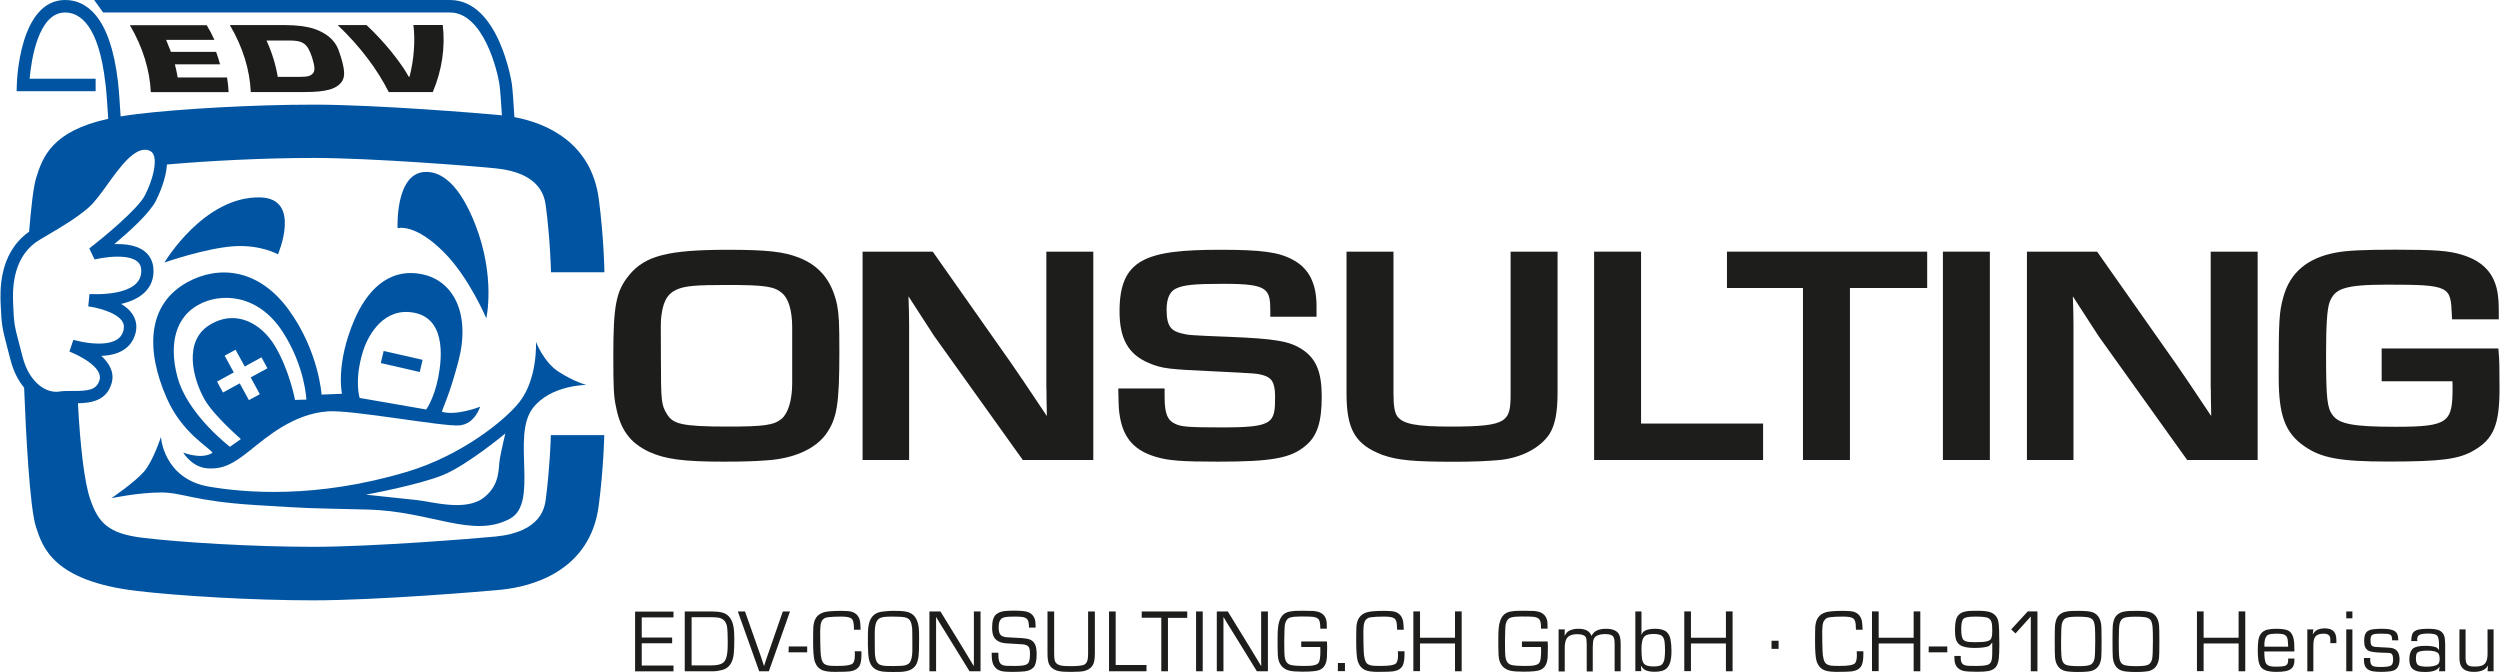 <?xml version="1.0" encoding="utf-8"?>
<svg xmlns="http://www.w3.org/2000/svg" xmlns:xlink="http://www.w3.org/1999/xlink" version="1.1" id="Ebene_1" x="0px" y="0px" viewBox="0 0 2400 645.3" style="enable-background:new 0 0 2400 645.3;" xml:space="preserve" width="1440" height="387">
<style type="text/css">
	.st0{fill:#1D1D1B;}
	.st1{fill:#0054A1;}
</style>
<g>
	<path class="st0" d="M163.6,49.8h43.4c1.5,4,2.7,8,3.8,12h-43.4c1.1,4.2,2,8.4,2.7,12.6h47.4c0.8,4.7,1.3,9.4,1.5,14.1h-74.7   c-1-21.1-7.7-43.3-20.1-64.3h73.8c2.8,4.6,5.2,9.3,7.4,14.1h-46.4C160.5,42,162.1,45.9,163.6,49.8"/>
	<path class="st0" d="M288.3,73.8c7,0,9.9-1,12-3.8c1.6-2.2,1.7-5.8-1.1-14.8c-2.5-7.6-4.9-11.3-7.7-13.2c-3.1-2.2-7-3.1-14-3.1   h-22.1c5.3,11.6,8.9,23.3,10.8,34.9H288.3z M220.2,24.1h53.3c10.5,0,20.4,1.2,27.4,3.5c11.6,3.9,20,10.5,23.7,20.4   c7.1,20,5.9,25.5,3.5,29.9c-5,7.6-15.3,10.5-36,10.5h-51.8C239.4,67.4,232.7,45.1,220.2,24.1"/>
	<path class="st0" d="M424.7,24.1c2.5,21.1-0.7,43.3-9.6,64.3h-42.3c-10.6-21.1-26.9-43.3-49-64.3h27.7c8.6,8.1,16.3,16.4,23.1,24.7   c6.8,8.4,10.5,13.9,12.4,16.6c1.8,2.8,3.5,5.6,5,8.3h0.8c2-8,3.5-16.4,4.1-25c0.7-8.3,0.6-16.6-0.4-24.7H424.7z"/>
	<path class="st0" d="M634.7,302.8c2.2-16.5,7.8-21.9,15.7-25.1c7.5-3.1,17.6-4,47.1-4c36.2,0,45.6,1.3,52.9,7.7   c6.4,5.1,9.9,16.9,9.9,33.1V368c0,16.1-3.8,28.9-10.2,34.3c-7.6,6.1-16.8,7.4-52.1,7.4c-44.4,0-52.2-2.6-58-12   c-5.3-8.8-5.8-10.9-5.8-55.8C634,310.7,634,308.8,634.7,302.8 M766.7,247.4c-14.7-5.7-30.6-7.5-68.2-7.5   c-57.3,0-79.5,5.7-94.7,24.2c-12.6,15.3-15.3,29-15.3,77.4c0,31.3,0.4,39.2,2.6,49.3c4.2,21.9,13.3,34.3,31.4,43   c15.8,7.3,33.4,9.6,72.4,9.6c17.4,0,29.8-0.4,40-1.2c26.1-1.5,47.1-10.6,57.7-25c10.8-15.2,13-28.5,13-79.5   c0-27.6-0.4-35.6-2.2-45.1C798.4,269.7,786.8,255.3,766.7,247.4"/>
	<path class="st0" d="M1004.5,373.2c0,6.5,0.2,15.4,0.4,26.4c-19.5-29.2-26.7-39.9-34.2-50.7l-75.4-107.2h-67.4v200.1h44.7V311.1   c0-6.9-0.2-15.6-0.6-26.5c1.1,1.7,2.3,3.5,3.4,5.3c12.2,19,17.2,26.7,21.3,32.9l85.1,119h67.7V241.7h-45.1V373.2z"/>
	<path class="st0" d="M1249.8,335.4c-12-7.8-25.8-10.1-70.2-11.9c-36.5-1.4-39.4-1.7-45.4-3.3c-9.5-2.3-14.3-6.4-14.3-22.6   c0-10.7,2.9-17.4,8.7-20.3c7.5-3.7,17.9-4.7,46.1-4.7c43.3,0,44.8,4.8,44.8,27.3v4.3h44.4v-10.3c0-22-7.6-36.6-23.1-44.6   c-13.5-7.2-29.7-9.4-69.4-9.4c-71.4,0-96.7,8.9-96.7,59.1c0,26.4,8.4,41.3,28,49.6c12.9,5.5,19.3,6.1,63.5,8.1   c40.4,2,40.4,2,46.3,3.6c7.7,2.3,11.6,6.1,11.6,20.6c0,25.4-1.4,29.6-50.9,29.6c-32.2,0-39.8-0.6-45.4-3.6c-6.2-3-9.8-8.1-9.8-25.2   v-8.6h-44.5l0.1,5.9c0.3,13.4,0.4,15.1,1.5,21.5c3.5,20.6,14.3,32.5,34.9,38.4c11.7,3.5,24.5,4.5,59.3,4.5   c52.1,0,70.3-3.4,84.4-15.6c10.8-9,15.2-22.5,15.2-46.7C1268.9,357.1,1263.5,344.2,1249.8,335.4"/>
	<path class="st0" d="M1450.3,376.9c0,28.1-1.6,32.8-58.1,32.8c-32,0-44.7-2.4-50.4-9.4c-2.8-3.4-4-10.1-4-22.5V241.7h-45.1v136.1   c0,34.9,8.4,49.2,34.7,59.2c14.6,5.1,30,6.5,68.8,6.5c17.8,0,32.1-0.6,43.8-1.7c20.7-2.1,38.9-11.7,47.6-24.9   c5.5-8.8,7.8-20.8,7.8-40.2v-135h-45.1V376.9z"/>
	<polygon class="st0" points="1575.6,241.7 1530.5,241.7 1530.5,441.8 1692.8,441.8 1692.8,406.8 1575.6,406.8  "/>
	<polygon class="st0" points="1658.1,276.6 1731.1,276.6 1731.1,441.8 1776.2,441.8 1776.2,276.6 1850.4,276.6 1850.4,241.7    1658.1,241.7  "/>
	<rect x="1865.5" y="241.7" class="st0" width="45.1" height="200.1"/>
	<path class="st0" d="M2122.8,373.2c0,6.5,0.2,15.4,0.4,26.4c-19.6-29.3-26.7-40-34.2-50.7l-75.4-107.2h-67.4v200.1h44.7V311.1   c0-6.8-0.2-15.6-0.6-26.5c1.1,1.7,2.3,3.5,3.4,5.3c12.2,19,17.2,26.7,21.3,32.9l85.1,119h67.7V241.7h-45.1V373.2z"/>
	<path class="st0" d="M2399.3,338.6l-0.3-3.9h-112.1v31.5h68c0.1,2.4,0.1,4.3,0.1,5.2c0,34.2-3.1,38.5-54.8,38.5   c-40.1,0-54.2-2.6-60.4-11.2c-5.3-7-6.3-16.3-6.3-58.3c0-28.3,1-43.3,3.3-49.9c4.9-13,13.2-17.1,55.5-17.1c60.7,0,60.8,1.7,62,29.2   l0.2,4.1h44.9v-4.3c0-11.7-0.3-14.8-1.1-20.8c-3.1-19.1-14.1-30.8-34.5-37c-12.6-3.8-25.1-4.8-64-4.8c-30.7,0-46.8,0.8-57.4,2.9   c-27,5.2-43.4,19.1-49.9,42.4c-4.1,15.1-4.5,21.6-4.5,77.2c0,36.7,6.2,53.4,24.4,66.1c16.3,11.5,34.3,14.9,80.6,14.9   c51.2,0,68.2-2.2,82.8-10.9c18.7-10.9,24.3-24.8,24.3-59.4C2400,349.4,2400,347.4,2399.3,338.6"/>
	<g>
		<path class="st0" d="M615.8,592.8v19.5h29.2v5.5h-29.2v21.4h30.5v5.6h-36.9v-57.4h36.9v5.6H615.8z"/>
		<path class="st0" d="M657.1,644.7v-57.4h26.5c3.6,0,6.7,0.3,9.4,1c3.8,0.9,6.8,3.3,8.8,7.1c1.5,2.8,2.4,6.6,2.7,11.4    c0.1,1.5,0.2,3.7,0.2,6.4c0,7-0.2,11.8-0.5,14.6c-0.8,7.3-3.5,12.2-8.2,14.6c-1.8,0.9-4.5,1.6-8.2,2.1c-1,0.1-1.9,0.2-2.6,0.2    H657.1z M663.6,639.1h18.7c6.5,0,10.7-1.2,12.7-3.6c1.7-2,2.7-5.3,3.1-9.8c0.2-2,0.3-4.8,0.3-8.5c0-6.7-0.2-11.4-0.5-14.2    c-0.6-4.8-2.7-7.9-6.4-9.2c-1.9-0.7-4.5-1-7.8-1h-20V639.1z"/>
	</g>
	<g>
		<path class="st0" d="M751.3,587.3h6.9l-20.3,57.4h-9.3l-20.5-57.4h6.9l15.3,43.4c1.5,4.6,2.5,7.5,2.9,8.8h0.2    c0.8-2.7,1.7-5.6,2.8-8.7L751.3,587.3z"/>
	</g>
	<g>
		<path class="st0" d="M757,620.9h17.7v5.6h-17.9L757,620.9z"/>
		<path class="st0" d="M820.4,625.5h6.4c0,1.4,0,2.4,0,2.8c0,5-0.5,8.6-1.7,10.9c-1.6,3-4.6,4.9-9.1,5.6c-2,0.3-6.9,0.5-14.7,0.5    c-4.7,0-8.3-0.4-10.8-1.2c-4.3-1.3-7.2-4.5-8.7-9.4c-0.9-3.2-1.4-9.4-1.4-18.5c0-7.7,0.1-12.4,0.2-14.1c0.3-3.8,1.3-6.9,2.9-9.2    c1.7-2.3,4.1-3.9,7.4-4.9c2.8-0.8,8.4-1.3,16.8-1.3c4.6,0,7.9,0.3,9.9,0.9c4.4,1.4,7.1,4.5,7.9,9.4c0.2,1.2,0.4,3.8,0.5,7.8h-6.4    c0-1,0-1.5,0-1.8c0-2.7-0.3-4.7-0.7-6.1c-0.4-1.4-1.1-2.5-2.1-3.1c-1.5-1-4.6-1.6-9.4-1.6c-5.4,0-9.5,0.2-12.5,0.6    c-1.9,0.2-3.4,0.7-4.4,1.6c-1.1,0.8-1.9,2.1-2.4,3.7c-0.6,1.8-0.9,4.6-0.9,8.4c0,7,0.1,13.1,0.3,18.4c0.2,6.8,1.4,11,3.6,12.7    c1.5,1.1,3.8,1.8,7.1,1.9c1.7,0.1,3.4,0.1,5.3,0.1c4.5,0,8-0.2,10.2-0.6c2.3-0.4,3.9-1,4.8-1.8c1.3-1.3,2-4,2-8.2    C820.5,628.2,820.5,627,820.4,625.5z"/>
		<path class="st0" d="M858.4,586.7c4,0,7.1,0.1,9.2,0.4c2.2,0.3,4.1,0.7,5.7,1.5c4.7,2,7.5,6.6,8.5,13.7c0.3,2,0.4,5.5,0.4,10.6    c0,9.1-0.2,14.9-0.5,17.2c-0.5,3.7-1.3,6.5-2.5,8.5c-1.2,2-2.9,3.5-5.3,4.7c-2.4,1.1-5.5,1.8-9.2,2c-2,0.1-4.3,0.1-7.1,0.1    c-4.8,0-8.2-0.1-10.4-0.4c-2.1-0.3-4.1-0.8-5.9-1.7c-3.8-1.8-6.1-5.1-7.2-9.8c-0.7-3.1-1-7.7-1.1-13.7c0-2.3,0-5,0-8    c0-4.2,0.1-7.3,0.4-9.4c0.5-3.7,1.4-6.6,2.8-8.8c1.4-2.2,3.3-3.8,5.7-4.9c2.1-0.9,4.9-1.4,8.2-1.6    C852.5,586.7,855.2,586.7,858.4,586.7z M857,592.2c-3.6,0-6.2,0.1-7.9,0.3c-1.6,0.2-3,0.5-4.2,1c-2.2,0.9-3.7,3-4.5,6.1    c-0.5,2.1-0.8,4.5-0.8,7.2v9.2c0,7.2,0.1,11.4,0.2,12.8c0.3,2.9,0.8,5,1.6,6.5c0.8,1.5,1.9,2.6,3.4,3.2c1.4,0.6,3.3,1,5.8,1.1    c1.8,0.1,4.2,0.1,7,0.1c6,0,9.8-0.3,11.5-0.8c1.6-0.5,2.9-1.2,3.8-2.2c0.9-1,1.5-2.5,2-4.3c0.5-2.1,0.8-4.5,0.8-7.2l0-9.2    c0-7.2-0.1-11.4-0.2-12.7c-0.3-2.9-0.8-5.1-1.6-6.6c-0.8-1.5-1.9-2.5-3.4-3.2c-1.4-0.6-3.4-1-5.9-1.1    C862.7,592.3,860.2,592.2,857,592.2z"/>
		<path class="st0" d="M941.2,587.3v57.4h-10.6l-24.1-39.1l-4-6.4l-1.9-3.2l-1.9-3.2h-0.2l0,2.1l0,2.2v4.3v43.3h-6.4v-57.4h10.6    l21,34.2c4.3,7,7.9,13,10.9,18h0.2l0-2.1l0-2.2v-4.3v-43.6H941.2z"/>
		<path class="st0" d="M994.1,602.8h-6.4c0-3.6-0.4-6.1-1.2-7.4c-0.9-1.4-2.5-2.4-4.9-2.8c-1.4-0.2-3.6-0.4-6.7-0.4    c-4.7,0-7.8,0.1-9.4,0.4c-1.7,0.3-3.1,0.7-4,1.4c-0.9,0.7-1.6,1.6-2.1,2.9c-0.5,1.3-0.8,3.1-0.8,5.3c0,2.8,0.4,5,1.1,6.5    c0.8,1.8,2.9,2.9,6.1,3.3c0.9,0.1,3.8,0.3,8.8,0.5c5.3,0.2,9,0.5,11,0.9c2.1,0.4,3.8,1.1,5.1,2c1.2,0.9,2.3,2.2,3,3.8    c0.9,2,1.4,5.1,1.4,9.3c0,6.1-1,10.2-2.9,12.4c-2,2.2-4.9,3.5-8.7,3.9c-2.9,0.3-6.6,0.5-11.2,0.5c-5.9,0-9.9-0.3-11.9-1    c-4.7-1.5-7.5-5.1-8.2-10.9c-0.2-1.2-0.3-3.4-0.3-6.5h6.4c0,0.7,0,1.2,0,1.4c0,3,0.3,5.2,0.7,6.6c0.5,1.5,1.3,2.6,2.5,3.4    c1.1,0.7,2.7,1.1,5,1.2c2.1,0.1,4.6,0.1,7.4,0.1c4.2,0,7.2-0.2,9-0.6c1.8-0.4,3.2-1.1,4.1-2.1c1.1-1.3,1.7-4.4,1.7-9.3    c0-2.4-0.3-4.3-0.8-5.5c-0.8-1.8-2.7-2.8-5.6-3.2c-0.8-0.1-3.9-0.3-9.2-0.6c-5-0.3-8-0.4-9.1-0.6c-4.2-0.6-7.2-2.1-9.2-4.7    c-1.7-2.2-2.5-5.6-2.5-10.2c0-6.5,1.4-10.8,4.2-13c2.2-1.7,5.1-2.7,8.8-3c2.5-0.2,5.2-0.3,8.2-0.3c6.1,0,10.3,0.4,12.8,1.2    c4.2,1.4,6.7,4.4,7.5,9.1C994,598.3,994.1,600.2,994.1,602.8z"/>
		<path class="st0" d="M1044.6,587.3h6.4v40.2c0,4.8-0.5,8.3-1.6,10.5c-1.5,3.2-4.3,5.3-8.4,6.4c-2.3,0.6-6.4,0.9-12.4,0.9    c-4.3,0-7.4-0.1-9.4-0.3c-2-0.2-3.8-0.6-5.2-1.1c-3.3-1.2-5.6-3.2-6.9-5.8c-1.1-2.2-1.6-5.8-1.6-10.6v-40.2h6.4v40.2    c0,4.3,0.4,7.1,1.2,8.4c1,1.7,2.9,2.8,5.8,3.4c1.6,0.3,4.5,0.5,8.6,0.5c6.2,0,10.3-0.4,12.5-1.1c2-0.7,3.4-2.3,4-4.9    c0.3-1.4,0.5-3.4,0.5-6.2V587.3z"/>
		<path class="st0" d="M1071,587.3v51.4h29.6v6h-36v-57.4H1071z"/>
	</g>
	<g>
		<path class="st0" d="M1121.2,593.3v51.4h-6.4v-51.4H1096v-6h43.7v6.1H1121.2z"/>
		<path class="st0" d="M1154.6,587.3v57.4h-6.4v-57.4H1154.6z"/>
		<path class="st0" d="M1217.2,587.3v57.4h-10.6l-24.1-39.1l-4-6.4l-1.9-3.2l-1.9-3.2h-0.2l0,2.1l0,2.2v4.3v43.3h-6.4v-57.4h10.6    l21,34.2c4.3,7,7.9,13,10.9,18h0.2l0-2.1l-0.1-2.2v-4.3v-43.6H1217.2z"/>
	</g>
	<g>
		<path class="st0" d="M1249.3,616.1h24.6c0.1,1.5,0.2,3.3,0.2,5.2c0,4.5-0.1,7.7-0.2,9.6c-0.2,3.4-0.9,6.2-2.1,8.2    c-1.2,2.1-3,3.6-5.4,4.5c-2.5,1-7.8,1.5-15.8,1.5c-5.6,0-9.8-0.3-12.4-0.9c-2.7-0.6-4.9-1.7-6.8-3.4c-2.8-2.6-4.4-6.4-4.7-11.6    c-0.1-2.1-0.2-4.7-0.2-7.9c0-0.5,0-2.6,0-6.3c0-0.7,0-1.5,0-2.3c0-4.3,0.1-7.6,0.4-9.8c0.8-7.9,3.6-12.8,8.4-14.7    c2.1-0.8,4.8-1.3,8-1.5c2-0.1,4.6-0.1,7.8-0.1c4.6,0,7.9,0.1,9.8,0.2c1.9,0.2,3.5,0.5,4.9,0.9c4.9,1.6,7.5,5.2,7.9,10.7    c0.1,1,0.1,2.8,0.1,5.4h-6.3c0-2.5-0.1-4.3-0.3-5.3c-0.1-1-0.4-2-0.9-3c-0.8-1.7-2.9-2.7-6.2-3.1c-2.1-0.2-5.8-0.3-11.1-0.3    c-4.7,0-8.2,0.3-10.4,1c-2.6,0.8-4.2,2.9-5,6.4c-0.4,1.8-0.6,7.2-0.7,16.1c0,7.1,0.1,11.3,0.2,12.5c0.1,3.2,0.7,5.6,1.6,7.2    c0.9,1.6,2.3,2.7,4.2,3.3c2.4,0.7,7,1,14,1c3.9,0,6.8-0.2,8.7-0.7c2-0.4,3.4-1.2,4.2-2.2c1.2-1.6,1.8-5.4,1.8-11.6    c0-0.8,0-2-0.1-3.7h-18.3V616.1z"/>
		<path class="st0" d="M1291.2,636.8v7.8h-6.8v-7.8H1291.2z"/>
		<path class="st0" d="M1342,625.5h6.4c0,1.4,0,2.4,0,2.8c0,5-0.6,8.6-1.7,10.9c-1.6,3-4.6,4.9-9.1,5.6c-2,0.3-6.9,0.5-14.7,0.5    c-4.6,0-8.3-0.4-10.8-1.2c-4.3-1.3-7.2-4.5-8.7-9.4c-0.9-3.2-1.4-9.4-1.4-18.5c0-7.7,0.1-12.4,0.2-14.1c0.3-3.8,1.2-6.9,2.9-9.2    c1.7-2.3,4.1-3.9,7.4-4.9c2.8-0.8,8.4-1.3,16.8-1.3c4.6,0,7.9,0.3,9.9,0.9c4.4,1.4,7,4.5,7.9,9.4c0.2,1.2,0.4,3.8,0.6,7.8h-6.4    c0-1,0-1.5-0.1-1.8c0-2.7-0.2-4.7-0.7-6.1c-0.4-1.4-1.1-2.5-2.1-3.1c-1.5-1-4.6-1.6-9.4-1.6c-5.4,0-9.5,0.2-12.4,0.6    c-1.9,0.2-3.4,0.7-4.4,1.6c-1.1,0.8-1.9,2.1-2.4,3.7c-0.6,1.8-0.9,4.6-0.9,8.4c0,7,0.1,13.1,0.3,18.4c0.2,6.8,1.4,11,3.6,12.7    c1.5,1.1,3.8,1.8,7.1,1.9c1.7,0.1,3.4,0.1,5.3,0.1c4.5,0,8-0.2,10.2-0.6c2.3-0.4,3.9-1,4.8-1.8c1.3-1.3,2-4,2-8.2    C1342.1,628.2,1342.1,627,1342,625.5z"/>
	</g>
	<g>
		<path class="st0" d="M1403.3,587.3v57.4h-6.4V618h-33.6v26.6h-6.4v-57.4h6.4v25.3h33.6v-25.3H1403.3z"/>
		<path class="st0" d="M1461.3,616.1h24.6c0.1,1.5,0.2,3.3,0.2,5.2c0,4.5-0.1,7.7-0.2,9.6c-0.2,3.4-0.9,6.2-2.1,8.2    c-1.2,2.1-3,3.6-5.4,4.5c-2.5,1-7.8,1.5-15.8,1.5c-5.6,0-9.8-0.3-12.4-0.9c-2.7-0.6-4.9-1.7-6.8-3.4c-2.8-2.6-4.4-6.4-4.7-11.6    c-0.1-2.1-0.2-4.7-0.2-7.9c0-0.5,0-2.6,0-6.3c0-0.7,0-1.5,0-2.3c0-4.3,0.1-7.6,0.4-9.8c0.8-7.9,3.6-12.8,8.4-14.7    c2.1-0.8,4.8-1.3,8-1.5c2-0.1,4.6-0.1,7.8-0.1c4.6,0,7.9,0.1,9.8,0.2c1.9,0.2,3.5,0.5,4.9,0.9c4.9,1.6,7.5,5.2,7.9,10.7    c0.1,1,0.1,2.8,0.1,5.4h-6.3c0-2.5-0.1-4.3-0.3-5.3c-0.1-1-0.4-2-0.9-3c-0.8-1.7-2.9-2.7-6.2-3.1c-2.1-0.2-5.8-0.3-11.1-0.3    c-4.7,0-8.2,0.3-10.4,1c-2.6,0.8-4.2,2.9-5,6.4c-0.4,1.8-0.6,7.2-0.7,16.1c0,7.1,0.1,11.3,0.2,12.5c0.1,3.2,0.7,5.6,1.6,7.2    c0.9,1.6,2.3,2.7,4.2,3.3c2.4,0.7,7,1,14,1c3.9,0,6.8-0.2,8.7-0.7c2-0.4,3.4-1.2,4.2-2.2c1.2-1.6,1.8-5.4,1.8-11.6    c0-0.8,0-2-0.1-3.7h-18.3V616.1z"/>
		<path class="st0" d="M1496.4,604.5h5.9l-0.1,6l0.1,0.1c1.1-2.2,2.3-3.7,3.8-4.5c2.4-1.5,5.5-2.2,9.4-2.2c6.8,0,10.9,2.3,12.4,6.8    h0.1c1.2-2.2,2.6-3.7,4.3-4.7c2.5-1.4,5.7-2.1,9.6-2.1c6.2,0,10.3,1.7,12.3,5c1.2,2,1.8,5.2,1.8,9.5v26.3h-5.8v-26.8    c0-2.6-0.3-4.6-1-5.9c-1-2-3.6-3-7.8-3c-6.1,0-9.9,1.6-11.2,4.7c-0.7,1.5-1,4.2-1,7.9v23.3h-5.8v-26.3c-0.1-2.7-0.2-4.3-0.3-4.8    c-0.1-0.5-0.2-1.1-0.5-1.6c-1-2-3.7-3.1-8.2-3.1c-5.3,0-8.8,1.5-10.5,4.6c-1,1.9-1.6,4.7-1.6,8.4v22.8h-5.9V604.5z"/>
		<path class="st0" d="M1570.1,644.7v-57.4h5.9v22.3l0.1,0.1c0.7-2,1.8-3.3,3.5-4.1c2.5-1.2,5.7-1.7,9.7-1.7c5,0,8.7,1.1,11,3.2    c1.8,1.8,3.1,4.2,3.6,7.2c0.6,3.2,0.9,6.7,0.9,10.7c0,4.5-0.4,8-1.1,10.6c-0.7,2.6-1.9,4.7-3.5,6.3c-2.3,2.2-6.2,3.3-11.7,3.3    c-3.4,0-6.2-0.5-8.4-1.4c-1.8-0.8-3.3-2.2-4.4-4.2l-0.2,0l0.3,5H1570.1z M1587.7,608.9c-3.9,0-6.6,0.6-8.2,1.8    c-1.5,1.2-2.4,3-2.9,5.4c-0.4,2.1-0.6,4.4-0.6,6.9c0,4.4,0.2,7.6,0.5,9.6c0.3,2,0.9,3.6,1.8,4.7c1.4,1.8,4.5,2.8,9.1,2.8    c4.2,0,6.9-0.6,8.2-1.9c1.4-1.4,2.3-3.5,2.6-6.4c0.3-2.2,0.4-4.5,0.4-7c0-3.9-0.2-6.9-0.5-8.9c-0.3-2-1-3.5-1.9-4.6    C1594.9,609.7,1592,608.9,1587.7,608.9z"/>
		<path class="st0" d="M1663.5,587.3v57.4h-6.4V618h-33.6v26.6h-6.4v-57.4h6.4v25.3h33.6v-25.3H1663.5z"/>
	</g>
	<g>
		<path class="st0" d="M1707.7,615.4v7.8h-6.8v-7.8H1707.7z"/>
	</g>
	<g>
		<path class="st0" d="M1782.7,625.5h6.4c0,1.4,0,2.4,0,2.8c0,5-0.6,8.6-1.7,10.9c-1.6,3-4.6,4.9-9.1,5.6c-2,0.3-6.9,0.5-14.7,0.5    c-4.6,0-8.3-0.4-10.8-1.2c-4.3-1.3-7.2-4.5-8.7-9.4c-0.9-3.2-1.4-9.4-1.4-18.5c0-7.7,0.1-12.4,0.2-14.1c0.3-3.8,1.2-6.9,2.9-9.2    c1.7-2.3,4.1-3.9,7.4-4.9c2.8-0.8,8.4-1.3,16.8-1.3c4.6,0,7.9,0.3,9.9,0.9c4.4,1.4,7,4.5,7.9,9.4c0.2,1.2,0.4,3.8,0.6,7.8h-6.4    c0-1,0-1.5-0.1-1.8c0-2.7-0.2-4.7-0.7-6.1c-0.4-1.4-1.1-2.5-2.1-3.1c-1.5-1-4.6-1.6-9.4-1.6c-5.4,0-9.5,0.2-12.4,0.6    c-1.9,0.2-3.4,0.7-4.4,1.6s-1.9,2.1-2.4,3.7c-0.6,1.8-0.9,4.6-0.9,8.4c0,7,0.1,13.1,0.3,18.4c0.2,6.8,1.4,11,3.6,12.7    c1.5,1.1,3.8,1.8,7.1,1.9c1.7,0.1,3.4,0.1,5.3,0.1c4.5,0,8-0.2,10.2-0.6c2.3-0.4,3.9-1,4.8-1.8c1.3-1.3,2-4,2-8.2    C1782.8,628.2,1782.8,627,1782.7,625.5z"/>
	</g>
	<g>
		<path class="st0" d="M1843.8,587.3v57.4h-6.4V618h-33.6v26.6h-6.4v-57.4h6.4v25.3h33.6v-25.3H1843.8z"/>
		<path class="st0" d="M1851.9,620.9h17.8v5.6h-17.9L1851.9,620.9z"/>
		<path class="st0" d="M1876.6,630h6.1c-0.1,0.9-0.1,1.5-0.1,1.9c0,3.1,0.8,5.1,2.3,6.2c1.3,0.9,3.2,1.3,5.9,1.4    c2.3,0.1,4.6,0.1,6.9,0.1c5.2,0,8.9-0.4,11.1-1.2c2-0.7,3.2-2.5,3.7-5.3c0.3-1.5,0.4-3.9,0.4-7.4v-8.6h-0.1    c-1.2,1.8-2.3,2.9-3.4,3.5c-2.4,1.1-7.1,1.7-13.9,1.7c-6.4,0-11-1-13.7-2.9c-2.2-1.5-3.5-3.8-4.1-6.6c-0.4-2.1-0.6-4.5-0.6-7.2    c0-5.3,0.5-9.2,1.4-11.6c0.8-2,2-3.5,3.5-4.6c1.5-1.1,3.6-1.9,6.3-2.3c2.2-0.4,5.6-0.5,10.2-0.5c6,0,10.4,0.5,13.1,1.6    c4.1,1.7,6.6,4.9,7.3,9.6c0.5,3.1,0.8,10.2,0.8,21.4c0,6-0.2,10.3-0.5,13c-0.4,3.2-1.1,5.7-2.2,7.5c-1.1,1.8-2.8,3.1-5.1,4    c-1.8,0.7-4.1,1.1-6.9,1.3c-1.9,0.1-4.1,0.2-6.7,0.2c-6.3,0-10.5-0.3-12.9-0.8c-5.9-1.5-8.8-5.4-8.8-11.7    C1876.5,632.1,1876.5,631.2,1876.6,630z M1896.8,592.2c-3.4,0-6,0.2-7.7,0.5c-1.7,0.3-3,0.8-3.8,1.6c-1.5,1.4-2.2,4.7-2.2,10    c0,5.4,0.7,8.9,2.2,10.3c1.1,1.1,3,1.8,5.7,2c1.5,0.1,3.3,0.2,5.2,0.2c5.6,0,9.4-0.3,11.4-0.8c1.9-0.5,3.3-1.2,4-2.3    c0.8-1.2,1.3-3.7,1.3-7.6c0-4.2-0.2-7-0.7-8.5c-0.6-1.9-1.7-3.3-3.3-4.1C1907.2,592.7,1903.1,592.2,1896.8,592.2z"/>
	</g>
	<g>
		<path class="st0" d="M1956.3,587.3v57.4h-6.4v-52.6l-14.7,16.3l-4.1-3.9l15.9-17.3H1956.3z"/>
	</g>
	<g>
		<path class="st0" d="M1995.9,586.7c6.1,0,10.4,0.4,12.9,1.2c5.2,1.7,8.1,5.9,8.8,12.7c0.2,2,0.3,7.2,0.3,15.4    c0,8.3-0.1,13.5-0.3,15.5c-0.7,6.8-3.6,11-8.8,12.7c-2.4,0.8-6.9,1.2-13.4,1.2c-6.5,0-11-0.4-13.4-1.2c-5.2-1.7-8.1-5.9-8.8-12.7    c-0.2-2-0.3-7.9-0.3-17.6c0-6.8,0.1-11.2,0.3-13.3c0.4-3.5,1.2-6.3,2.6-8.3c1.4-2,3.5-3.5,6.1-4.4c1.8-0.6,4.1-0.9,6.9-1.1    C1990.9,586.7,1993.2,586.7,1995.9,586.7z M1995.1,592.3c-5,0-8.5,0.3-10.6,1c-2.4,0.7-3.9,2.6-4.7,5.7c-0.5,2.1-0.8,7.8-0.8,17    c0,6.4,0.1,10.9,0.3,13.5c0.2,2.8,0.7,5,1.5,6.4c0.8,1.4,2,2.4,3.7,2.9c2.1,0.6,5.7,1,10.9,1c5.2,0,8.9-0.3,10.9-1    c2.4-0.7,3.9-2.6,4.7-5.7c0.5-2.1,0.8-7.9,0.8-17.3c0-6.2-0.1-10.6-0.3-13.2c-0.3-3.4-0.9-5.8-2-7.2c-1.3-1.6-3.6-2.6-6.9-2.8    C2000.4,592.3,1997.9,592.3,1995.1,592.3z"/>
		<path class="st0" d="M2051.4,586.7c6.1,0,10.4,0.4,12.9,1.2c5.2,1.7,8.1,5.9,8.8,12.7c0.2,2,0.3,7.2,0.3,15.4    c0,8.3-0.1,13.5-0.3,15.5c-0.7,6.8-3.6,11-8.8,12.7c-2.4,0.8-6.9,1.2-13.4,1.2c-6.5,0-11-0.4-13.4-1.2c-5.2-1.7-8.1-5.9-8.8-12.7    c-0.2-2-0.3-7.9-0.3-17.6c0-6.8,0.1-11.2,0.3-13.3c0.4-3.5,1.2-6.3,2.6-8.3c1.4-2,3.5-3.5,6.1-4.4c1.8-0.6,4.1-0.9,6.9-1.1    C2046.3,586.7,2048.6,586.7,2051.4,586.7z M2050.5,592.3c-5,0-8.5,0.3-10.6,1c-2.4,0.7-3.9,2.6-4.7,5.7c-0.5,2.1-0.8,7.8-0.8,17    c0,6.4,0.1,10.9,0.3,13.5c0.2,2.8,0.7,5,1.5,6.4c0.8,1.4,2,2.4,3.7,2.9c2.1,0.6,5.7,1,10.9,1c5.2,0,8.9-0.3,10.9-1    c2.4-0.7,3.9-2.6,4.7-5.7c0.5-2.1,0.8-7.9,0.8-17.3c0-6.2-0.1-10.6-0.3-13.2c-0.3-3.4-0.9-5.8-2-7.2c-1.3-1.6-3.6-2.6-6.9-2.8    C2055.8,592.3,2053.3,592.3,2050.5,592.3z"/>
		<path class="st0" d="M2155.9,587.3v57.4h-6.4V618h-33.6v26.6h-6.4v-57.4h6.4v25.3h33.6v-25.3H2155.9z"/>
		<path class="st0" d="M2197.1,632.5h6c0,0.8,0,1.3,0,1.8c0,3.7-1,6.4-3.1,8c-1.3,1.1-3.1,1.8-5.4,2.3c-2.3,0.5-5.3,0.7-9,0.7    c-7.1,0-11.8-1.4-14.2-4.1c-1.6-1.8-2.6-4.5-3-7.9c-0.3-2.6-0.5-5.5-0.5-8.6c0-4.2,0.2-7.5,0.6-9.9c0.4-2.4,1.1-4.3,2.2-5.8    c1.5-2.2,3.7-3.6,6.6-4.3c2.4-0.5,5.1-0.8,8.1-0.8c5.5,0,9.4,0.6,11.7,1.7c3.5,1.8,5.4,5.9,5.8,12.4c0.1,1.5,0.1,4,0.2,7.7h-28.9    c0,4.9,0.4,8.5,1.2,10.6c0.7,2,2.5,3.2,5.3,3.7c1.2,0.2,2.9,0.3,5,0.3c3.9,0,6.7-0.3,8.3-0.8c1.8-0.6,2.8-1.9,3-4    C2197,634.9,2197.1,633.9,2197.1,632.5z M2197.1,621.1c-0.1-4.2-0.4-7.1-0.9-8.5c-0.6-1.8-2.1-3-4.3-3.5c-1.3-0.3-3.2-0.5-5.8-0.5    c-3.5,0-6.1,0.3-7.7,0.9c-2.3,0.9-3.6,3.3-4,7.1c-0.1,1.1-0.2,2.5-0.1,4.5H2197.1z"/>
		<path class="st0" d="M2215.5,604.5h5.8l-0.6,4.6l0.1,0.1c1.3-2.1,2.7-3.5,4.2-4.2c2-1,4.5-1.5,7.4-1.5c3.7,0,6.4,0.9,8.3,2.7    c1.8,1.8,2.7,4.6,2.7,8.5c0,0.7,0,1.7,0,3h-5.8c0-1.3,0-2.4,0-3.2c0-1.9-0.3-3.2-1-4c-1-1.3-2.9-1.9-5.6-1.9    c-4.4,0-7.3,1.4-8.6,4.2c-0.7,1.5-1.1,4.1-1.1,7.9v24.1h-5.8V604.5z"/>
	</g>
	<g>
		<path class="st0" d="M2258.8,587.3v6.6h-5.9v-6.6H2258.8z M2258.8,604.5v40.2h-5.9v-40.2H2258.8z"/>
		<path class="st0" d="M2302.9,615h-5.9c-0.1-2.2-0.3-3.7-0.9-4.5c-0.6-0.9-1.9-1.5-3.9-1.7c-1-0.1-2.9-0.2-5.6-0.2    c-2.8,0-4.9,0.1-6.1,0.3c-1.3,0.2-2.2,0.5-2.9,1.1c-0.9,0.7-1.4,2.2-1.4,4.6c0,2.3,0.2,3.9,0.7,4.8c0.5,1,1.8,1.7,3.7,1.9    c0.5,0.1,2.6,0.2,6.3,0.4c5.1,0.2,8.2,0.4,9.3,0.6c3.2,0.5,5.4,2.1,6.6,4.5c0.8,1.7,1.3,4,1.3,6.6c0,4.2-1.1,7.2-3.2,9.1    c-1.5,1.3-3.5,2-6.1,2.3c-2.4,0.3-5.1,0.5-8.2,0.5c-3.6,0-6.4-0.2-8.4-0.6s-3.6-1.1-5-2.1c-2.2-1.7-3.3-4.4-3.3-8.2    c0-0.6,0-1.4,0-2.4h6.1c-0.1,0.9-0.1,1.6-0.1,2.1c0,1.2,0.2,2.3,0.6,3.3c0.4,1,1,1.7,1.6,2.1c1.2,0.7,4,1.1,8.3,1.1    c5,0,8.2-0.5,9.7-1.6c1.2-0.9,1.8-2.7,1.8-5.6c0-2.4-0.4-4.1-1.1-5.1c-0.7-0.9-2.2-1.3-4.7-1.3c-7.4-0.1-12.6-0.5-15.5-1.2    c-2.7-0.6-4.5-2-5.5-4.2c-0.7-1.4-1-3.5-1-6.4c0-4.3,1-7.2,2.9-8.7c1.6-1.2,3.8-2,6.6-2.2c2.3-0.3,4.7-0.4,7.3-0.4    c3.4,0,6,0.2,8,0.6c2,0.4,3.6,1,4.9,1.9c2,1.4,3,3.9,3,7.7C2302.9,614.2,2302.9,614.5,2302.9,615z"/>
		<path class="st0" d="M2321.2,615.7h-5.9c0.1-3.6,0.6-6.2,1.5-7.7c1.1-1.7,3-2.8,5.8-3.4c2.1-0.4,5-0.7,8.6-0.7    c5,0,8.7,0.5,10.9,1.5c3.2,1.5,5.1,4.2,5.5,8.4c0.2,1.8,0.3,3.2,0.3,4.4v26.5h-5.9l0.5-4.3l-0.1,0c-0.9,1.4-2,2.4-3.3,3.1    c-2.2,1.2-5.7,1.9-10.3,1.9c-3.2,0-5.7-0.2-7.6-0.7c-1.9-0.5-3.5-1.3-4.7-2.4c-2-1.8-3-4.8-3-9c0-2.4,0.3-4.6,1-6.5    c0.7-1.9,1.6-3.2,2.7-4.1c2.2-1.6,6.1-2.4,11.7-2.4c4.4,0,7.8,0.5,10.2,1.4c1.2,0.5,2.1,1.4,2.8,2.7l0.1,0v-4.9    c0-3.6-0.4-6.2-1.1-7.9c-0.6-1.3-1.8-2.2-3.7-2.6c-1.4-0.3-3.3-0.5-5.6-0.5c-4.5,0-7.5,0.5-8.9,1.6c-1.1,0.8-1.7,2.3-1.7,4.4    C2321.2,614.7,2321.2,615.1,2321.2,615.7z M2331,624.9c-5,0-8.2,0.6-9.7,1.8c-1,0.8-1.5,2.7-1.5,5.7c0,3.2,0.7,5.4,2,6.3    c1.4,1,4.2,1.6,8.3,1.6c5.3,0,8.9-0.8,10.8-2.3c1.1-1,1.7-2.6,1.7-5.1c0-2.9-0.6-4.9-1.8-5.9    C2339.1,625.6,2335.8,624.9,2331,624.9z"/>
		<path class="st0" d="M2394.4,604.5v40.2h-5.8l0.4-5.3l-0.1-0.1c-2.1,4-6.5,6-13.5,6c-6.4,0-10.6-2-12.5-6.1    c-0.9-1.8-1.3-4.5-1.3-8v-26.7h5.9v26.7c0,2.9,0.3,4.9,1,6.1c0.7,1.3,1.8,2.1,3.4,2.5c1,0.3,2.5,0.4,4.5,0.4    c3.8,0,6.5-0.6,8.2-1.6c2-1.3,3.2-3.5,3.7-6.6c0.2-1.2,0.3-2.7,0.3-4.5v-23H2394.4z"/>
	</g>
	<g>
		<path class="st1" d="M157.4,252.1c0,0,37.9-63.9,92.1-62.5c40,1.1,16.9,54.7,16.9,54.7s-16-9.4-42.3-7.8    C197,238.3,157.4,252.1,157.4,252.1"/>
		<path class="st1" d="M381.3,219.2c0,0-2.5-51.7,25.4-54c16.3-1.3,34,11.5,49.3,50.6c19.6,50.4,10.5,89.9,10.5,89.9    s-16-37.9-39.3-62C398.1,213.7,381.3,219.2,381.3,219.2"/>
		<path class="st1" d="M535.3,356.6c-13.9-9.3-21.1-28.3-21.1-28.3s1.9,35.3-16,58c-13.5,17.1-55.1,51-107.7,66.8    c-88.2,26.4-156.8,20-190.3,14.3c-43.8-7.5-46.2-47.7-46.2-47.7s-7.4,22.9-16.1,33.1c-8.9,10.4-31.5,25.7-31.5,25.7    s26-5.5,47.5-5.5c21.4,0,31.1,8.4,91.4,12.1c56.6,3.5,42.5,2.7,107.4,4.3c60.8,1.5,100.7,28.1,136.5,8.8    c28.1-15.1,1.3-79.1,21.9-106.1c17.1-22.5,51.6-22.4,51.6-22.4S550.7,366.8,535.3,356.6z M479.5,440.7    c-1.6,9.4,0.5,23.8-14.2,36.3c-17.6,15.1-50.2,4.8-66.3,3.2c-14-1.4-48.1-5.1-48.1-5.1s50.9-9.3,74.4-19    c23.5-9.8,59.5-39.8,59.5-39.8S481.3,430.5,479.5,440.7z"/>
		<path class="st1" d="M579.9,261.5v-2.4c0,0-0.5-30.6-5.3-67.7c-7.1-54.5-50.1-73.1-81.1-78.9c-0.7-11.3-1.6-25.6-2.4-31.7    C491,80,478.9,0,431.6,0H89.9l8.6,12h333.2c31.9,0,45.9,56.4,47.6,70.4c0.7,5.3,1.5,17.7,2.2,28.4c-0.2,0-0.4-0.1-0.6-0.1    c-19.2-1.9-120.9-10.2-180.1-10.2c-59.2,0-129.5,4.2-169.5,9c-5.7,0.7-11,1.5-16,2.3c-0.7-11.2-1.6-25-2.3-30.9l-0.2-2    C105.3,13.7,81,0,62,0C18.2,0,15.6,78.1,15.6,81.5l-0.2,6.1h75.9v-12H27.9c1.5-17,8-63.6,34-63.6c14.2,0,32.4,11.8,38.8,68.2    l0.3,2.2c0.7,5.8,1.7,20.4,2.4,31.7c-54.2,11.8-63.1,36.9-69.3,57c-2.6,8.5-4.8,28.4-6.7,51.5c-0.4,0.3-0.9,0.6-1.3,0.9    c-27.9,20.8-26.5,55.8-26,69c0.8,19.9,1.7,23.3,6,40c1,3.6,2.1,7.8,3.4,13c2.9,11.3,7.5,20.1,13.1,26.8    c1.7,43.4,5.4,115.4,11.4,133.8c6.4,19.7,16.6,52,97.1,61.5c40,4.7,110.3,9,169.5,9c59.2,0,160.9-8.3,180.1-10.2    c30.4-3,85.7-18.3,93.8-80.8c4.8-37.1,5.3-67.7,5.3-67.7h-51.3c-0.1,4.7-0.9,30.7-4.8,61.1c-1,7.9-4.1,31.9-48.1,36.3    c-20.3,2-119.2,9.9-175,9.9c-59.5,0-127.3-4.3-163.5-8.6c-33.9-4-43.3-14.6-51.1-37.4c-5.6-16.4-9.6-51.6-11.7-91.9    c12.2-0.2,27.6-2.2,32.4-19.4c2.9-10.5-2.5-19.3-10-26.1c24.3-0.8,31.1-14.1,33-22.2c1.6-6.6,0.4-13-3.4-18.4    c-2.6-3.8-6.4-6.8-10.5-9.3c20-4.6,31.1-15.6,31.1-31.6c0-9.7-4.5-25.9-34.8-25.9c-1,0-2,0-2.9,0.1c14.7-12.3,34.2-30,40.1-41.9    c2.7-5.4,9.7-20.6,10.5-34.6c38-3.4,92.1-6.3,140.8-6.3c55.9,0,154.8,7.9,175,10c43.9,4.4,47,28.4,48.1,36.3    c4.1,31.6,4.8,58.5,4.9,61.6v1.9H579.9z M138.8,187.3c-6.8,13.6-41,41.6-53.6,51.3l5.1,10.6c0.1,0,10.8-2.7,22-2.7    c22.8,0,22.8,10.1,22.8,14c0,25.4-49.2,21.9-49.7,21.9l-1.2,11.9c6.9,0.8,26.1,5,32.4,13.9c1.8,2.6,2.3,5.4,1.5,8.8    c-0.8,3.2-3.1,13-23.8,13c-12.3,0-24.2-3.6-24.4-3.6l-3.8,11.3c8.6,3.2,32.4,15,29,27.1c-2.8,10-11.4,10.7-25.3,10.7h-1.2    c-4.8,0-8.7,0-12.5,0.6c-12.1,1.8-28.6-8.4-35-33.5c-1.3-5.2-2.4-9.5-3.4-13.1c-4.3-16.3-4.9-18.8-5.6-37.4    c-0.5-11.5-1.6-42,21.2-59c2.3-1.7,7-4.5,12.5-7.7c11.6-6.8,27.5-16.2,39-26.3c5.5-4.9,11.4-13,17.6-21.6    c12.1-16.8,27.2-38.1,40.4-32.9c2.1,0.8,3.5,2.2,4.3,4.5C149.9,156.3,146.6,171.8,138.8,187.3z"/>
		<path class="st1" d="M423.9,395.5c0.8-3.9,7.2-15.8,15.8-48.4c12-45.6-4.6-77.9-35.4-83.8c-32.9-6.4-53.1,17.7-64.2,43.2    c-18.7,43.1-12.2,71.7-12.2,71.7l-19.6,0.8c0,0-2.6-41.4-31.3-81.1c-29-40.1-67.5-43.4-97.7-26.8c-38.1,21-40.4,64.2-19.7,111.3    c14.8,33.6,40.2,46.7,44,52.5c-11.1,6.9-28.2-0.3-28.2-0.3s8.1,14.1,23.2,15.2c15.2,1.1,25-4.4,41.2-17.4    c16.3-13,41.6-34.9,74.4-37.3c22.7-1.7,110.1,14.7,126.2,13.5c15.2-1.1,20.2-18,20.2-18S438.2,399.6,423.9,395.5z M249,378.6    l-10.5,5.7l-8.8-16.1l-16.1,8.8l-5.7-10.5l16.1-8.8l-8.8-16.1l10.5-5.7l8.8,16.1l16.1-8.8l5.7,10.5l-16.1,8.8L249,378.6z     M282.8,384.1c0,0-5.3-28.5-19.4-52c-12.4-20.6-36.8-36-62.8-19.9c-25.2,15.6-16,51.7-4.4,71.9c8.9,15.4,34.6,37.6,34.6,37.6    l-10.5,7.4c0,0-40.6-30.8-50.3-66.6c-6.8-24.7-6.1-54.8,19.4-69.4c21-12.1,57.5-11.6,81.6,25.7c21.6,33.5,22.7,65,22.7,65    L282.8,384.1z M420.3,362.8c-4,20.2-11.5,30.5-11.5,30.5l-63.9-11.1c0,0-5.6-16.4,3.2-44.9c3.5-11.4,16.6-39.5,44-37.6    C428,302.2,424.3,342.6,420.3,362.8z"/>
		<polygon class="st1" points="402.6,357.3 365.2,348.7 367.9,337.1 405.3,345.6   "/>
	</g>
</g>
</svg>
